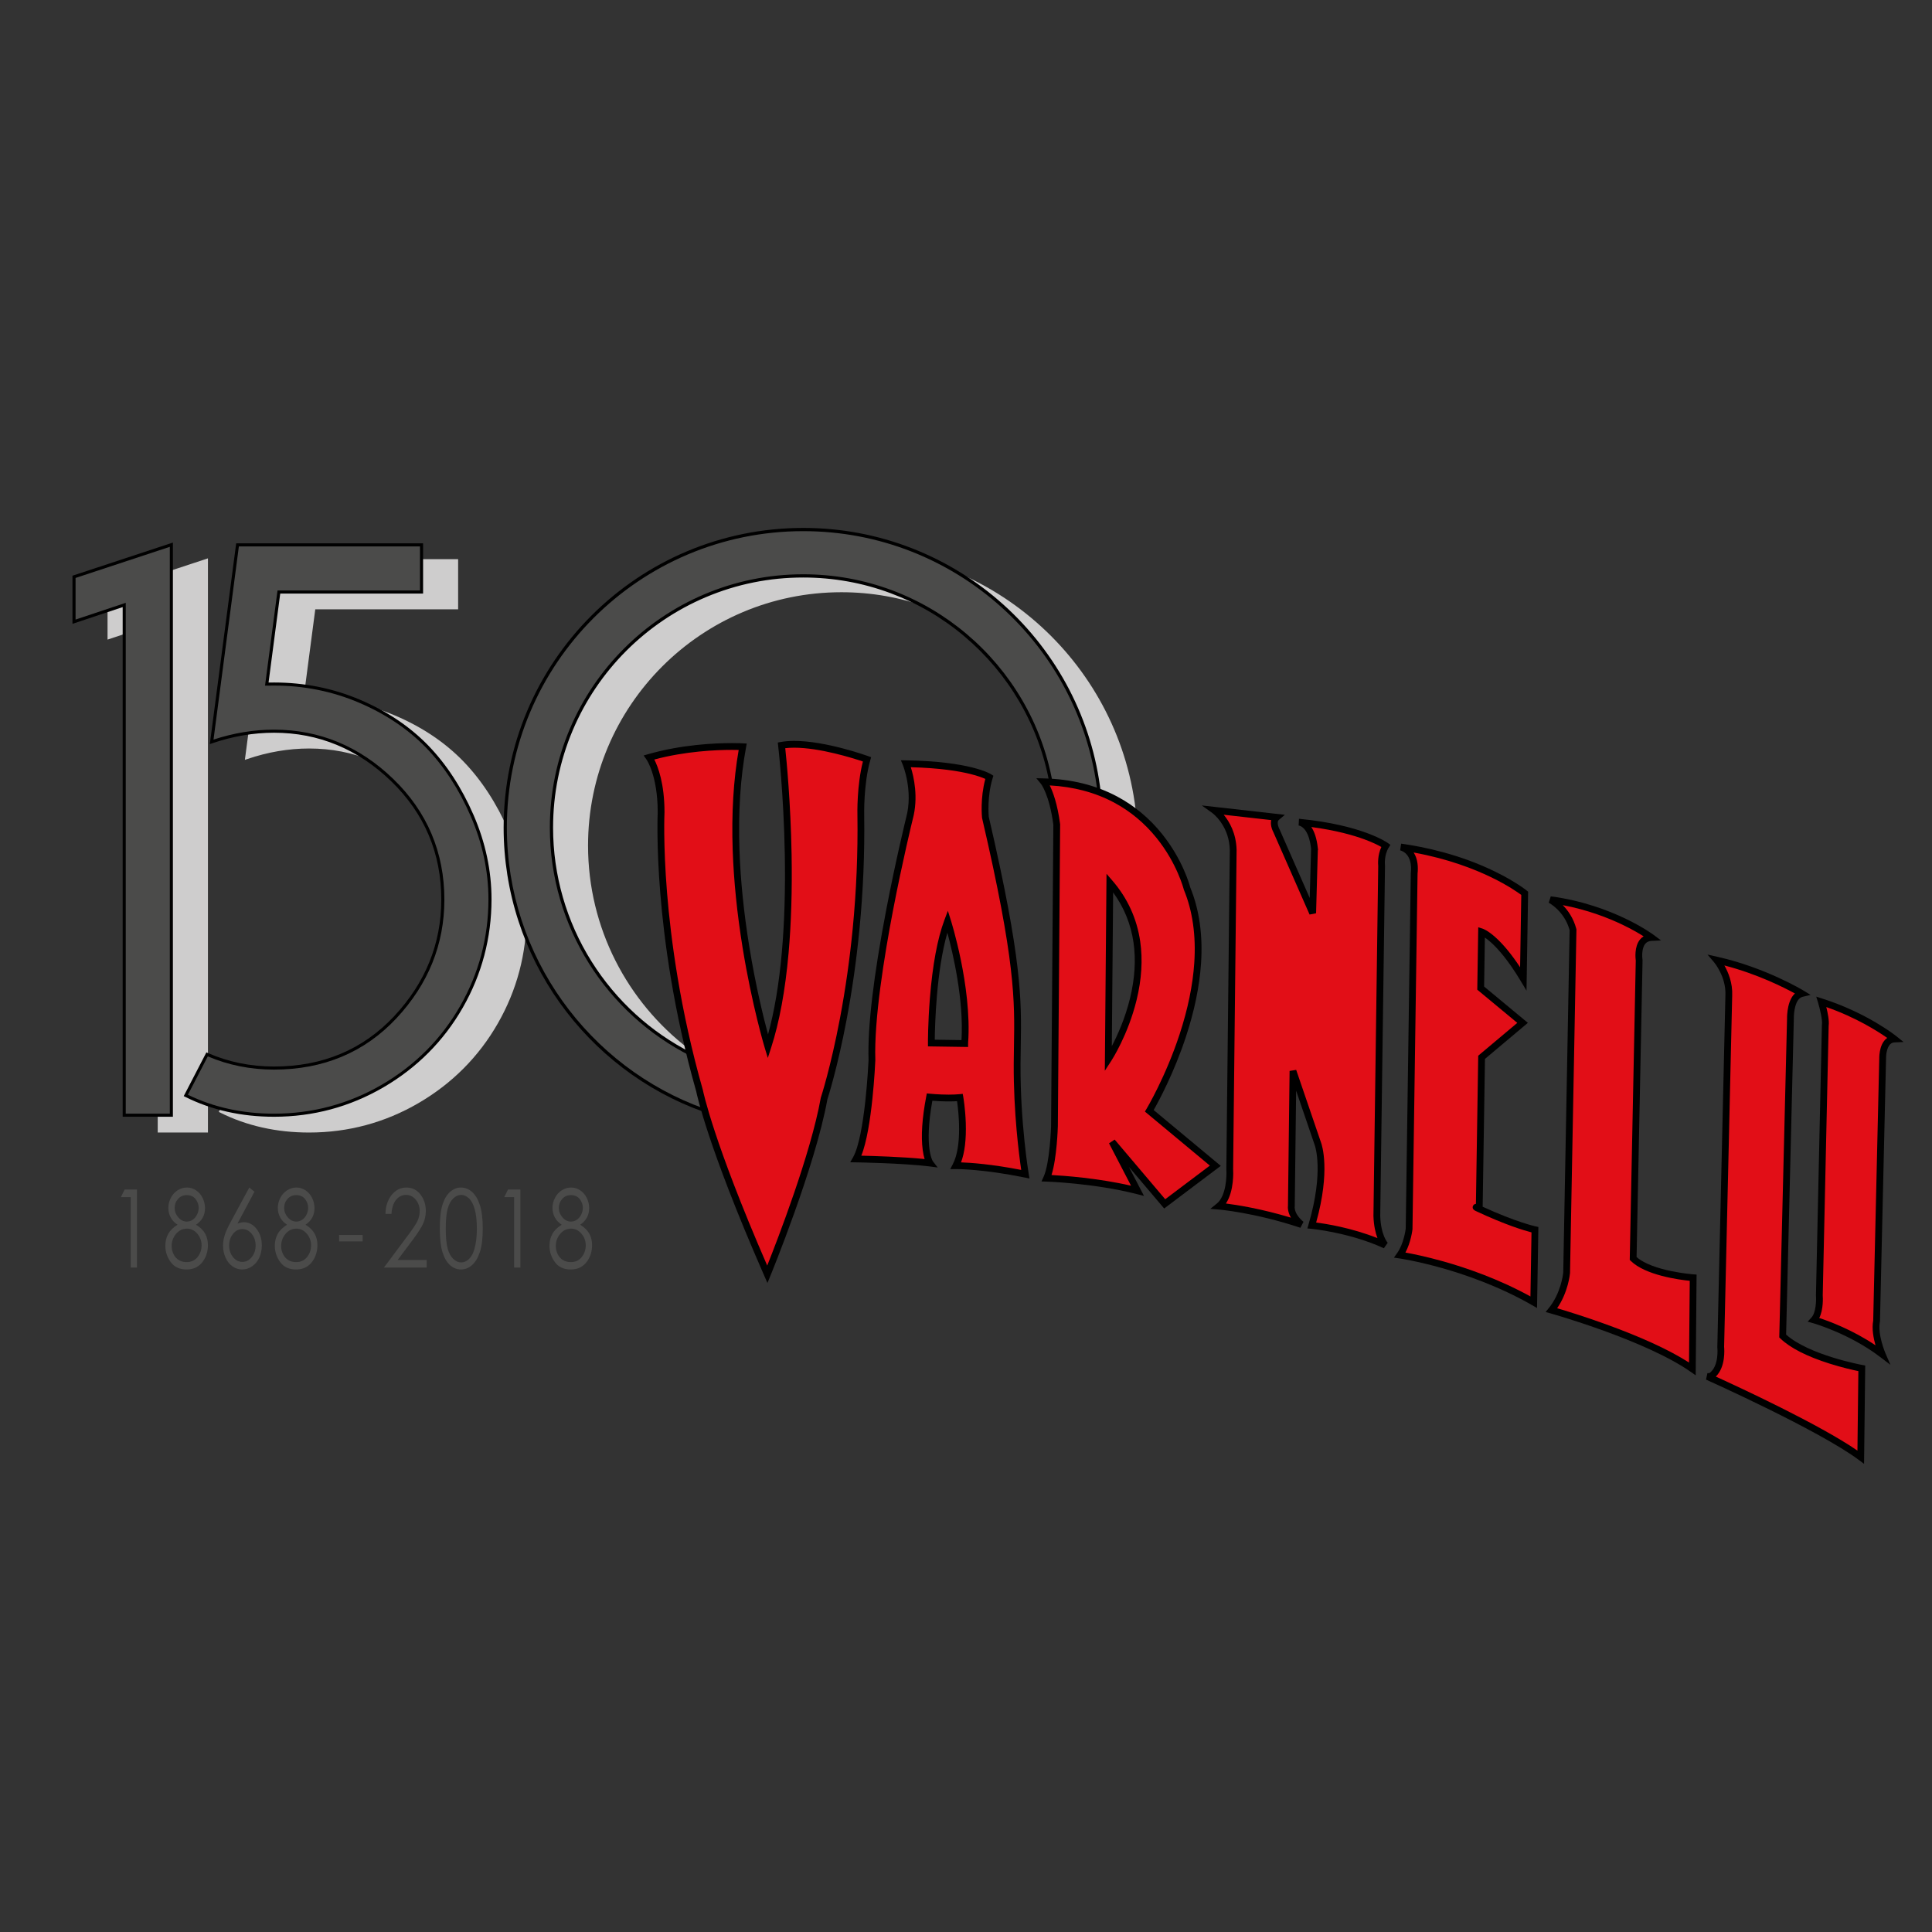 <?xml version="1.0" encoding="utf-8"?>
<!-- Generator: Adobe Illustrator 16.0.0, SVG Export Plug-In . SVG Version: 6.00 Build 0)  -->
<!DOCTYPE svg PUBLIC "-//W3C//DTD SVG 1.1//EN" "http://www.w3.org/Graphics/SVG/1.1/DTD/svg11.dtd">
<svg version="1.1" id="Livello_1" xmlns="http://www.w3.org/2000/svg" xmlns:xlink="http://www.w3.org/1999/xlink" x="0px" y="0px"
	 width="2000.002px" height="2000px" viewBox="0 0 2000.002 2000" enable-background="new 0 0 2000.002 2000" xml:space="preserve">
<rect x="0" y="0" width="2000.002" height="2000" fill="#333333" stroke="none"/>
<g>
	<path d="M1128.149,1087.835c0.003,0.003,0.007,0.006,0.01,0.009c0.221,0.859,0.437,1.713,0.66,2.575
		C1128.596,1089.558,1128.37,1088.694,1128.149,1087.835"/>
	<path fill="#DADADA" d="M1128.149,1087.835c0.22,0.858,0.447,1.723,0.67,2.584c-0.224-0.862-0.439-1.716-0.66-2.575
		C1128.156,1087.841,1128.153,1087.838,1128.149,1087.835"/>
	<polygon fill="#4B4B4A" points="129.021,1231.365 141.812,1231.365 141.812,1312.139 135.35,1312.139 135.35,1239.272 
		125.126,1239.272 	"/>
	<path fill="#4B4B4A" d="M202.934,1267.826c4.396,2.71,7.546,5.803,9.45,9.279c1.903,3.479,2.854,7.433,2.854,11.861
		c0,6.225-1.638,11.716-4.912,16.473c-4.015,5.821-9.754,8.732-17.218,8.732c-7.2,0-12.658-2.555-16.376-7.66
		c-3.718-5.109-5.576-10.736-5.576-16.886c0-4.503,0.973-8.558,2.921-12.164c1.947-3.604,5.192-6.815,9.737-9.636
		c-3.187-2.05-5.577-4.593-7.17-7.633c-1.594-3.038-2.39-6.295-2.39-9.774c0-3.514,0.848-6.944,2.544-10.297
		c1.697-3.348,4.042-5.982,7.037-7.907c2.995-1.919,6.234-2.881,9.715-2.881c3.394,0,6.536,0.97,9.428,2.91
		c2.891,1.941,5.156,4.577,6.793,7.907c1.638,3.331,2.457,6.828,2.457,10.487c0,3.662-0.775,6.919-2.324,9.774
		C208.356,1263.268,206.032,1265.74,202.934,1267.826 M193.528,1271.888c-4.478,0-8.236,1.804-11.271,5.41
		c-3.034,3.604-4.552,7.807-4.552,12.602c0,2.965,0.648,5.766,1.945,8.401c1.295,2.636,3.109,4.667,5.437,6.095
		c2.328,1.428,5.024,2.142,8.088,2.142c4.743,0,8.515-1.737,11.314-5.217c2.799-3.477,4.2-7.54,4.2-12.189
		c0-4.503-1.481-8.503-4.442-12C201.284,1273.637,197.712,1271.888,193.528,1271.888 M193.219,1237.185
		c-3.577,0-6.54,1.31-8.89,3.925c-2.351,2.618-3.524,5.739-3.524,9.363c0,3.59,1.263,6.838,3.791,9.746
		c2.527,2.912,5.476,4.366,8.846,4.366c2.158,0,4.197-0.658,6.118-1.977c1.921-1.317,3.422-3.121,4.5-5.408
		c1.08-2.288,1.619-4.585,1.619-6.892c0-3.258-1.064-6.26-3.193-9.006C200.357,1238.558,197.269,1237.185,193.219,1237.185"/>
	<path fill="#4B4B4A" d="M258.055,1229.333l5.355,4.339l-17.605,33.052c2.36-0.984,4.575-1.479,6.645-1.479
		c5.171,0,9.56,2.315,13.165,6.945c3.605,4.632,5.409,10.334,5.409,17.105c0,4.649-0.871,8.85-2.614,12.604
		c-1.743,3.751-4.217,6.734-7.422,8.948c-3.206,2.217-6.654,3.324-10.346,3.324c-3.575,0-6.89-1.069-9.947-3.215
		c-3.058-2.139-5.457-5.15-7.2-9.031c-1.743-3.879-2.614-8.035-2.614-12.465c0-3.295,0.538-6.763,1.618-10.405
		c1.079-3.644,3.006-8.025,5.786-13.151L258.055,1229.333z M250.905,1272.329c-3.784,0-7.012,1.655-9.686,4.97
		c-2.673,3.312-4.01,7.33-4.01,12.052c0,4.688,1.337,8.686,4.012,11.999c2.674,3.312,5.904,4.969,9.686,4.969
		c3.783,0,7.011-1.656,9.686-4.969c2.675-3.313,4.012-7.312,4.012-11.999c0-4.722-1.337-8.739-4.013-12.052
		C257.917,1273.984,254.688,1272.329,250.905,1272.329"/>
	<path fill="#4B4B4A" d="M316.274,1267.826c4.396,2.71,7.547,5.803,9.45,9.279c1.903,3.479,2.854,7.433,2.854,11.861
		c0,6.225-1.638,11.716-4.913,16.473c-4.014,5.821-9.753,8.732-17.218,8.732c-7.2,0-12.658-2.555-16.375-7.66
		c-3.719-5.109-5.577-10.736-5.577-16.886c0-4.503,0.973-8.558,2.921-12.164c1.947-3.604,5.192-6.815,9.737-9.636
		c-3.187-2.05-5.577-4.593-7.17-7.633c-1.593-3.038-2.39-6.295-2.39-9.774c0-3.514,0.848-6.944,2.544-10.297
		c1.697-3.348,4.042-5.982,7.037-7.907c2.995-1.919,6.234-2.881,9.715-2.881c3.394,0,6.535,0.97,9.428,2.91
		c2.891,1.941,5.156,4.577,6.794,7.907c1.637,3.331,2.457,6.828,2.457,10.487c0,3.662-0.775,6.919-2.324,9.774
		C321.696,1263.268,319.372,1265.74,316.274,1267.826 M306.869,1271.888c-4.479,0-8.237,1.804-11.271,5.41
		c-3.035,3.604-4.552,7.807-4.552,12.602c0,2.965,0.648,5.766,1.945,8.401c1.296,2.636,3.109,4.667,5.436,6.095
		c2.328,1.428,5.024,2.142,8.089,2.142c4.743,0,8.514-1.737,11.313-5.217c2.799-3.477,4.2-7.54,4.2-12.189
		c0-4.503-1.481-8.503-4.442-12C314.625,1273.637,311.052,1271.888,306.869,1271.888 M306.559,1237.185
		c-3.577,0-6.54,1.31-8.89,3.925c-2.35,2.618-3.524,5.739-3.524,9.363c0,3.59,1.263,6.838,3.791,9.746
		c2.527,2.912,5.476,4.366,8.845,4.366c2.158,0,4.197-0.658,6.118-1.977c1.922-1.317,3.422-3.121,4.501-5.408
		c1.079-2.288,1.619-4.585,1.619-6.892c0-3.258-1.064-6.26-3.193-9.006C313.698,1238.558,310.61,1237.185,306.559,1237.185"/>
	<rect x="351.051" y="1278.423" fill="#4B4B4A" width="24.342" height="6.699"/>
	<path fill="#4B4B4A" d="M405.257,1256.624h-6.24c0.177-7.964,2.324-14.503,6.44-19.618c4.116-5.116,9.198-7.672,15.248-7.672
		c5.989,0,10.836,2.398,14.54,7.197c3.702,4.797,5.555,10.455,5.555,16.974c0,4.578-0.884,8.872-2.649,12.883
		c-1.766,4.01-5.193,9.44-10.285,16.288l-16.219,21.666h30.037v7.798h-44.216l24.875-33.352c5.045-6.706,8.328-11.678,9.847-14.92
		c1.519-3.244,2.279-6.66,2.279-10.251c0-4.542-1.365-8.454-4.093-11.733c-2.73-3.279-6.072-4.918-10.025-4.918
		c-4.16,0-7.621,1.723-10.378,5.162C407.212,1245.569,405.64,1250.401,405.257,1256.624"/>
	<path fill="#4B4B4A" d="M455.314,1271.779c0-10.652,0.921-18.89,2.765-24.71c1.844-5.82,4.449-10.23,7.812-13.233
		c3.364-3,7.125-4.502,11.287-4.502c4.218,0,8.04,1.511,11.463,4.528c3.422,3.022,6.13,7.552,8.122,13.592
		c1.992,6.04,2.987,14.149,2.987,24.325c0,10.142-0.98,18.213-2.943,24.216c-1.963,6.005-4.669,10.534-8.121,13.592
		c-3.453,3.056-7.289,4.585-11.507,4.585c-4.161,0-7.908-1.482-11.243-4.448c-3.334-2.966-5.938-7.385-7.811-13.263
		C456.25,1290.587,455.314,1282.36,455.314,1271.779 M461.466,1271.917c0,9.121,0.656,16.019,1.969,20.688
		c1.312,4.672,3.253,8.218,5.821,10.636c2.566,2.418,5.281,3.626,8.143,3.626c2.892,0,5.591-1.182,8.1-3.545
		c2.508-2.361,4.412-5.906,5.709-10.633c1.622-5.752,2.435-12.676,2.435-20.771c0-8.134-0.724-14.793-2.169-19.977
		c-1.447-5.184-3.446-8.975-5.998-11.375c-2.552-2.4-5.245-3.601-8.078-3.601c-2.892,0-5.606,1.2-8.143,3.601
		c-2.538,2.4-4.471,5.935-5.799,10.606C462.129,1255.841,461.466,1262.758,461.466,1271.917"/>
	<polygon fill="#4B4B4A" points="525.881,1231.365 538.672,1231.365 538.672,1312.139 532.21,1312.139 532.21,1239.272 
		521.987,1239.272 	"/>
	<path fill="#4B4B4A" d="M600.61,1267.826c4.396,2.71,7.547,5.803,9.45,9.279c1.903,3.479,2.854,7.433,2.854,11.861
		c0,6.225-1.637,11.716-4.912,16.473c-4.014,5.821-9.753,8.732-17.218,8.732c-7.2,0-12.658-2.555-16.375-7.66
		c-3.718-5.109-5.577-10.736-5.577-16.886c0-4.503,0.973-8.558,2.921-12.164c1.948-3.604,5.193-6.815,9.737-9.636
		c-3.187-2.05-5.577-4.593-7.17-7.633c-1.593-3.038-2.39-6.295-2.39-9.774c0-3.514,0.848-6.944,2.544-10.297
		c1.697-3.348,4.043-5.982,7.038-7.907c2.995-1.919,6.234-2.881,9.715-2.881c3.394,0,6.536,0.97,9.428,2.91
		c2.891,1.941,5.156,4.577,6.793,7.907c1.637,3.331,2.457,6.828,2.457,10.487c0,3.662-0.775,6.919-2.324,9.774
		C606.032,1263.268,603.708,1265.74,600.61,1267.826 M591.205,1271.888c-4.479,0-8.237,1.804-11.271,5.41
		c-3.035,3.604-4.552,7.807-4.552,12.602c0,2.965,0.648,5.766,1.945,8.401c1.296,2.636,3.109,4.667,5.436,6.095
		c2.328,1.428,5.024,2.142,8.088,2.142c4.743,0,8.514-1.737,11.313-5.217c2.8-3.477,4.2-7.54,4.2-12.189
		c0-4.503-1.481-8.503-4.442-12C598.96,1273.637,595.388,1271.888,591.205,1271.888 M590.896,1237.185
		c-3.577,0-6.54,1.31-8.89,3.925c-2.35,2.618-3.524,5.739-3.524,9.363c0,3.59,1.262,6.838,3.791,9.746
		c2.527,2.912,5.476,4.366,8.845,4.366c2.158,0,4.197-0.658,6.118-1.977c1.922-1.317,3.422-3.121,4.5-5.408
		c1.08-2.288,1.619-4.585,1.619-6.892c0-3.258-1.064-6.26-3.192-9.006C598.034,1238.558,594.946,1237.185,590.896,1237.185"/>
	<polygon fill="#ECECEC" points="213.671,580.2 213.671,1170.798 164.864,1170.798 164.864,642.585 112.91,659.904 112.91,613.459 	
		"/>
	<polygon fill="#CECDCD" points="215.264,1172.391 163.271,1172.391 163.271,644.796 111.316,662.115 111.316,612.306 
		215.264,577.996 	"/>
	<path fill="#ECECEC" d="M255.404,784.282l26.764-203.886H472.66v48.808H324.973l-12.509,95.3l7.86-0.05
		c30.897,0,60.233,5.904,88.007,17.712c27.773,11.809,51.082,27.43,69.95,46.84c18.856,19.421,34.44,43.296,46.752,71.635
		c12.312,28.34,18.476,57.207,18.476,86.593c0,39.888-9.84,77.022-29.52,111.389c-19.68,34.379-46.839,61.673-81.476,81.869
		c-34.637,20.209-72.165,30.308-112.571,30.308c-33.591,0-64.034-6.815-91.314-20.468l22.041-42.509
		c21.513,9.447,44.6,14.169,69.273,14.169c50.898,0,92.755-17.54,125.56-52.618c32.792-35.081,49.2-75.671,49.2-121.747
		c0-48.695-17.454-89.925-52.349-123.7c-34.908-33.776-75.707-50.664-122.397-50.664
		C298.43,773.261,276.917,776.939,255.404,784.282"/>
	<path fill="#CECDCD" d="M319.941,1172.391c-33.704,0-64.667-6.943-92.028-20.636l-1.445-0.724l23.474-45.271l1.368,0.601
		c21.207,9.313,44.299,14.035,68.632,14.035c50.205,0,92.058-17.534,124.395-52.113c32.361-34.62,48.771-75.216,48.771-120.658
		c0-48.012-17.45-89.245-51.863-122.556c-34.438-33.32-75.246-50.216-121.29-50.216c-21.232,0-42.776,3.679-64.036,10.936
		l-2.429,0.83l27.28-207.817h193.483v51.994H326.37l-12.088,92.101l6.032-0.037c30.979,0,60.797,6.002,88.641,17.839
		c27.812,11.825,51.521,27.703,70.469,47.194c18.906,19.474,34.742,43.735,47.07,72.112c12.347,28.42,18.607,57.767,18.607,87.227
		c0,39.987-10.002,77.731-29.73,112.181c-19.732,34.47-47.34,62.212-82.056,82.454
		C398.601,1162.122,360.457,1172.391,319.941,1172.391"/>
	<path fill="#CECDCD" d="M712.798,1085.617c-63.215-48.366-104.054-124.827-104.054-210.25
		c0-144.859,117.432-262.291,262.292-262.291c124.98,0,229.539,87.414,255.883,204.438c20.169,6.557,36.421,16.442,49.443,27.528
		c-15.163-155.272-146.071-276.615-305.326-276.615c-169.44,0-306.799,137.359-306.799,306.8
		c0,118.322,66.984,221.945,165.099,273.702c-3.93-13.532-5.156-19.787-5.156-19.787
		C719.961,1114.312,716.184,1099.782,712.798,1085.617"/>
	<polygon fill="#4B4B4A" points="177.393,563.868 177.393,1154.465 128.585,1154.465 128.585,626.253 76.631,643.572 
		76.631,597.126 	"/>
	<path d="M178.986,1156.059h-51.994V628.464l-51.955,17.319v-49.809l103.948-34.312V1156.059z M130.179,1152.873h45.62V566.072
		l-97.574,32.207v43.081l51.954-17.319V1152.873z"/>
	<path fill="#4B4B4A" d="M219.125,767.95l26.765-203.886H436.38v48.808H288.693l-12.509,95.3l7.86-0.05
		c30.897,0,60.232,5.904,88.006,17.712c27.773,11.809,51.082,27.43,69.95,46.839c18.856,19.423,34.44,43.297,46.752,71.636
		c12.312,28.34,18.475,57.207,18.475,86.593c0,39.888-9.84,77.022-29.52,111.389c-19.68,34.379-46.838,61.673-81.475,81.869
		c-34.637,20.209-72.166,30.307-112.571,30.307c-33.591,0-64.034-6.814-91.315-20.467l22.042-42.509
		c21.513,9.446,44.6,14.169,69.273,14.169c50.898,0,92.755-17.539,125.559-52.619c32.792-35.08,49.2-75.67,49.2-121.746
		c0-48.696-17.454-89.925-52.349-123.7c-34.907-33.776-75.707-50.664-122.397-50.664C262.15,756.929,240.638,760.607,219.125,767.95
		"/>
	<path d="M283.663,1156.059c-33.705,0-64.667-6.942-92.029-20.636l-1.445-0.724l23.473-45.271l1.369,0.601
		c21.207,9.313,44.299,14.036,68.632,14.036c50.205,0,92.058-17.535,124.395-52.114c32.361-34.62,48.771-75.216,48.771-120.658
		c0-48.012-17.45-89.245-51.864-122.555c-34.438-33.321-75.246-50.217-121.289-50.217c-21.232,0-42.777,3.679-64.036,10.937
		l-2.429,0.829l27.281-207.817h193.483v51.994H290.092l-12.088,92.102l6.031-0.037c30.979,0,60.797,6.001,88.641,17.838
		c27.812,11.825,51.522,27.703,70.469,47.194c18.906,19.474,34.743,43.735,47.071,72.112c12.347,28.42,18.607,57.767,18.607,87.228
		c0,39.987-10.002,77.73-29.731,112.181c-19.731,34.47-47.339,62.212-82.055,82.454
		C362.322,1145.791,324.178,1156.059,283.663,1156.059 M194.51,1133.29c26.558,12.995,56.542,19.583,89.152,19.583
		c39.943,0,77.547-10.125,111.768-30.092c34.227-19.956,61.444-47.305,80.895-81.283c19.448-33.962,29.31-71.172,29.31-110.597
		c0-29.021-6.172-57.941-18.344-85.958c-12.174-28.021-27.797-51.964-46.434-71.16c-18.65-19.185-42.01-34.824-69.43-46.481
		c-27.446-11.669-56.846-17.586-87.383-17.586l-9.679,0.062l12.929-98.499h147.492v-45.62h-187.5l-26.25,199.97
		c20.803-6.831,41.865-10.292,62.639-10.292c46.899,0,88.453,17.195,123.505,51.112c35.058,33.934,52.834,75.938,52.834,124.846
		c0,46.277-16.697,87.605-49.629,122.835c-32.964,35.251-75.6,53.124-126.723,53.124c-24.254,0-47.307-4.611-68.543-13.709
		L194.51,1133.29z"/>
	<path fill="#4B4B4A" d="M728.389,1149.181c-29.594-10.62-57.376-25.744-82.573-44.953c-24.898-18.981-46.761-41.554-64.981-67.091
		c-18.434-25.835-32.749-54.165-42.547-84.204c-10.127-31.042-15.262-63.438-15.262-96.286c0-41.643,8.157-82.041,24.242-120.071
		c15.537-36.733,37.779-69.722,66.107-98.051c28.329-28.329,61.318-50.571,98.051-66.107
		c38.031-16.086,78.429-24.242,120.071-24.242c38.678,0,76.397,7.067,112.11,21.006c34.496,13.464,66.032,32.883,93.732,57.718
		c56.18,50.369,91.89,119.192,100.551,193.789l0.323,2.785l-2.604-1.039c-14.151-5.647-29.669-9.257-46.126-10.727l-1.271-0.113
		l-0.226-1.256c-5.391-29.965-15.923-58.508-31.306-84.836c-15.055-25.767-34.274-48.616-57.124-67.915
		c-23.015-19.438-48.932-34.604-77.029-45.08c-29.081-10.842-59.708-16.339-91.031-16.339c-35.184,0-69.315,6.891-101.444,20.48
		c-31.034,13.126-58.906,31.918-82.841,55.854c-23.936,23.935-42.728,51.807-55.854,82.841c-13.59,32.13-20.48,66.261-20.48,101.444
		c0,49.416,13.872,97.644,40.116,139.47c25.576,40.762,61.657,73.688,104.343,95.22l0.687,0.346l0.184,0.746
		c2.982,12.1,6.206,24.25,9.581,36.114l0.019,0.067l0.013,0.069c0.011,0.058,1.181,5.946,4.741,18.326l0.902,3.139L728.389,1149.181
		z"/>
	<path d="M831.497,549.847c157.342,0,287.016,118.444,304.732,271.033c-13.513-5.393-28.962-9.263-46.597-10.838
		c-22.047-122.557-129.23-215.546-258.135-215.546c-144.86,0-262.292,117.432-262.292,262.292
		c0,102.849,59.198,192.71,145.378,236.181c2.916,11.828,6.105,23.897,9.596,36.172c0,0,1.146,5.847,4.774,18.467
		C609.939,1104.9,524.697,990.125,524.697,856.647C524.697,687.207,662.056,549.847,831.497,549.847 M831.497,546.503
		c-21.041,0-42.069,2.12-62.501,6.302c-19.915,4.075-39.503,10.155-58.222,18.072c-18.378,7.773-36.103,17.395-52.683,28.596
		c-16.422,11.095-31.864,23.836-45.898,37.87c-14.034,14.033-26.775,29.476-37.87,45.897c-11.201,16.58-20.822,34.306-28.596,52.684
		c-7.917,18.718-13.998,38.307-18.073,58.222c-4.181,20.432-6.301,41.46-6.301,62.501c0,33.024,5.163,65.595,15.344,96.805
		c9.852,30.201,24.244,58.684,42.776,84.657c18.318,25.673,40.298,48.365,65.329,67.448c25.333,19.313,53.267,34.521,83.022,45.198
		l6.148,2.206l-1.806-6.277c-3.532-12.284-4.695-18.13-4.707-18.188l-0.027-0.136l-0.038-0.135
		c-3.369-11.845-6.588-23.977-9.565-36.057l-0.368-1.492l-1.373-0.693c-42.414-21.395-78.266-54.112-103.68-94.615
		c-26.077-41.56-39.86-89.48-39.86-138.58c0-34.96,6.846-68.871,20.348-100.794c6.489-15.343,14.522-30.142,23.874-43.984
		c9.264-13.713,19.903-26.607,31.622-38.326c11.718-11.719,24.614-22.358,38.326-31.622c13.843-9.352,28.641-17.384,43.984-23.874
		c31.922-13.502,65.834-20.348,100.793-20.348c31.123,0,61.553,5.462,90.447,16.233c27.917,10.408,53.667,25.478,76.535,44.791
		c22.703,19.176,41.8,41.879,56.759,67.481c15.283,26.158,25.748,54.517,31.104,84.288l0.452,2.511l2.541,0.228
		c16.295,1.456,31.656,5.027,45.656,10.614l5.208,2.078l-0.647-5.569c-8.708-75.004-44.612-144.199-101.096-194.842
		c-13.734-12.313-28.642-23.46-44.31-33.129c-15.837-9.773-32.636-18.151-49.931-24.901
		C908.307,553.609,870.383,546.503,831.497,546.503"/>
	<path fill="#E20E17" d="M1147.326,1096.463l1.561-182.552C1215.82,991.543,1147.326,1096.463,1147.326,1096.463 M1258.092,1206.768
		l-68.33-56.839c0,0,79.536-131.819,39.071-230.087c0,0-26.665-107.841-148.439-110.534c0,0,9.172,11.138,13.543,44.184
		l-2.355,312.045c0,0-1.051,38.749-8.061,54.138c0,0,48.965,1.495,94.004,12.994l-26.336-50.732l54.498,64.299L1258.092,1206.768z"
		/>
	<path d="M1205.151,1251.033l-36.481-43.041l15.583,30.019l-7.597-1.939c-44.127-11.267-92.757-12.872-93.243-12.887l-5.274-0.162
		l2.187-4.803c6.552-14.387,7.708-51.486,7.745-52.748l2.354-311.761c-4.151-31.112-12.672-42.084-12.758-42.191l-4.868-5.911
		l7.673,0.19c28.333,0.627,53.951,6.959,76.145,18.82c17.784,9.505,33.396,22.549,46.402,38.771
		c21.221,26.465,28.365,52.298,29.156,55.348c9.367,22.864,13.111,49.356,11.128,78.749c-1.582,23.451-6.795,48.801-15.494,75.344
		c-12.415,37.882-28.556,67.57-33.521,76.297l69.46,57.778L1205.151,1251.033z M1153.867,1179.666l52.355,61.771l46.215-34.805
		l-67.24-55.932l1.558-2.584c0.198-0.327,19.903-33.243,34.426-77.615c8.499-25.968,13.586-50.72,15.12-73.568
		c1.904-28.375-1.701-53.862-10.715-75.753l-0.099-0.241l-0.063-0.253c-0.064-0.262-6.823-26.738-28.065-53.128
		c-12.413-15.422-27.289-27.813-44.214-36.831c-19.505-10.393-41.837-16.324-66.458-17.665c3.259,6.566,7.963,19.047,10.73,39.97
		l0.032,0.243l-0.001,0.244l-2.355,312.079l-0.001,0.034c-0.04,1.468-0.964,33.134-6.581,50.755
		c12.658,0.672,47.938,3.149,82.345,11.055l-22.783-43.888L1153.867,1179.666z M1143.713,1108.421l1.743-203.866l6.09,7.063
		c15.712,18.223,25.405,39.441,28.81,63.066c2.711,18.808,1.453,39.144-3.738,60.445c-8.798,36.104-25.639,62.161-26.352,63.252
		L1143.713,1108.421z M1152.313,923.854l-1.36,159.13c5.691-10.908,13.792-28.694,18.89-49.711
		c4.948-20.397,6.142-39.81,3.546-57.697C1170.632,956.57,1163.554,939.213,1152.313,923.854z"/>
	<path fill="#E20E17" d="M1261.904,1248.618L1261.904,1248.618c13.111-10.637,11.118-38.526,11.118-38.526l3.585-330.228
		c-0.727-27.71-19.573-41.083-19.573-41.083l64.596,7.286c-5.443,4.621-0.165,14.113-0.165,14.113l37.425,85.137l1.852-66.759
		c0,0,0.435,4.195,0,0c-2.806-27.219-16.079-27.426-16.079-27.426c64.562,6.232,89.96,24.399,89.96,24.399
		c-5.768,9.31-4.382,20.814-4.382,20.814l-4.942,362.4c0.708,22.157,8.747,30.25,8.747,30.25
		c-36.421-16.748-76.091-20.42-76.091-20.42c16.76-56.979,6.398-84.239,6.398-84.239l-25.864-75.658l-1.678,139.491
		c-1.154,10.808,10.463,19.479,10.463,19.479C1298.559,1251.474,1261.904,1248.618,1261.904,1248.618"/>
	<path d="M1432.579,1292.187c-35.465-16.31-74.557-20.078-74.948-20.115l-4.249-0.393l1.204-4.094
		c16.238-55.207,6.584-81.739,6.484-82.001l-0.041-0.111l-19.276-56.387l-1.435,119.292l-0.018,0.165
		c-0.916,8.578,8.972,16.218,9.072,16.293l-3.207,6.146c-47.691-15.836-84.173-18.836-84.536-18.864l-8.766-0.687l6.827-5.54
		c9.59-7.78,10.346-28.3,9.828-35.55l-0.01-0.144l0.001-0.145l3.584-330.162c-0.291-10.653-3.402-20.308-9.249-28.696
		c-4.408-6.325-8.809-9.524-8.853-9.557l-10.919-7.847l13.353,1.501l72.666,8.195l-6.191,5.256
		c-3.072,2.607,0.598,9.669,0.637,9.739l0.141,0.284l31.134,70.827l1.412-50.901c-2.291-21.567-11.229-23.817-12.533-24.03
		l-0.367-0.035l0.392-7.006c0.135,0.002,0.415,0.014,0.818,0.068c64.365,6.3,90.066,24.226,91.129,24.986l2.672,1.911l-1.73,2.793
		c-5.061,8.169-3.893,18.443-3.881,18.546l0.028,0.233l-0.003,0.234l-4.941,362.32c0.662,20.128,7.683,27.763,7.754,27.837
		l-0.028-0.029L1432.579,1292.187z M1362.472,1265.557c10.057,1.275,36.507,5.412,63.481,16.157
		c-2.087-5.484-3.85-13.072-4.163-22.855l-0.003-0.08l0.001-0.08l4.939-362.191c-0.167-1.697-0.839-10.955,3.24-19.723
		c-3.042-1.737-8.806-4.696-17.643-7.938c-11.103-4.072-29.152-9.318-54.854-12.721c3.016,4.527,5.67,11.458,6.764,22.071v-0.001
		l0.193,1.863l-0.215,0.022l-1.812,65.332l-6.724,1.315l-37.362-84.995c-1.689-3.104-3.384-8.228-2.331-12.771l-49.207-5.55
		c5.826,7.022,12.887,19.041,13.342,36.358l0.002,0.065l-0.001,0.064l-3.583,330.092c0.141,2.205,1.208,22.94-7.488,35.878
		c11.501,1.45,36.458,5.351,67.346,14.652c-2.062-3.54-3.548-7.832-3.091-12.553l1.676-139.334l6.833-1.094l25.848,75.611
		C1368.341,1185.001,1377.525,1211.615,1362.472,1265.557z"/>
	<path fill="#E20E17" d="M1463.953,904.179c2.649-24.496-13.969-27.367-13.969-27.367c83.888,11.747,128.381,47.915,128.381,47.915
		l-1.443,88.456c-25.898-43.034-43.209-48.512-43.209-48.512l-0.904,58.23l43.368,35.961l-42.435,35.656l-2.428,155.998
		c0,0-5.73-1.761-2.038-0.03c38.393,18.076,59.693,22.512,59.693,22.512l-1.247,75.031
		c-66.989-38.479-138.553-48.779-138.553-48.779c7.786-10.949,9.542-27.133,9.542-27.133l5.198-364.813L1463.953,904.179z"/>
	<path d="M1591.133,1354.039l-5.16-2.964c-34.248-19.673-69.735-31.767-93.474-38.449c-25.771-7.254-43.654-9.874-43.832-9.9
		l-5.693-0.821l3.333-4.688c6.767-9.516,8.696-23.722,8.896-25.33l5.242-367.92l0.018-0.163c0.965-8.915-0.754-15.829-4.968-19.995
		c-2.909-2.876-6.077-3.529-6.107-3.535l1.084-6.937c24.169,3.385,60.564,11.107,96.698,28.682
		c21.724,10.566,32.944,19.605,33.412,19.985l1.324,1.076l-1.671,102.414l-6.318-10.499c-12.844-21.342-23.403-32.988-29.999-39.001
		c-2.715-2.475-4.996-4.221-6.782-5.436l-0.787,50.716l45.309,37.572l-44.428,37.331l-2.381,153.03
		c34.934,16.076,54.639,20.312,54.841,20.355l2.838,0.595l-0.046,2.9L1591.133,1354.039z M1454.887,1296.639
		c7.167,1.278,21.233,4.087,39.387,9.191c22.967,6.458,56.752,17.9,90.034,36.251l1.102-66.324
		c-7.03-1.805-26.813-7.585-57.63-22.094c-1.137-0.533-3.812-1.787-3.171-4.665c0.345-1.548,1.664-2.655,3.26-2.773l2.387-153.362
		l40.441-33.982l-41.425-34.351l1.003-64.628l4.496,1.423c0.517,0.163,5.273,1.799,13.171,8.845
		c8.308,7.411,16.914,17.859,25.662,31.144l1.222-74.876c-3.524-2.623-14.03-10.005-30.98-18.227
		c-17.272-8.378-44.567-19.176-80.402-25.681c4.4,6.824,4.698,15.369,4.017,21.86l-5.26,368.106
		C1462.135,1273.105,1460.702,1285.748,1454.887,1296.639z"/>
	<path fill="#E20E17" d="M1606.116,1356.254L1606.116,1356.254c13.758-16.998,15.654-38.546,15.654-38.546l6.63-355.229
		c-5.766-21.962-23.522-31.09-23.522-31.09c63.316,8.271,104.693,39.104,104.693,39.104c-16.38,0.79-12.712,23.729-12.712,23.729
		l-6.21,308.556c16.966,16.697,62.118,19.921,62.118,19.921l-0.839,94.347C1703.871,1383.565,1606.116,1356.254,1606.116,1356.254"
		/>
	<path d="M1755.378,1423.731l-5.458-3.803c-47.01-32.754-143.776-60.021-144.748-60.293l-5.146-1.438l3.361-4.152
		c12.455-15.388,14.709-34.93,14.875-36.539l6.619-354.597c-5.431-19.883-21.446-28.313-21.608-28.397l2.061-6.604
		c33.166,4.333,60.261,14.882,77.151,22.969c18.355,8.788,28.751,16.479,29.184,16.802l7.851,5.85l-9.78,0.473
		c-2.883,0.139-5.039,1.136-6.591,3.046c-3.756,4.627-3.312,13.567-2.824,16.622l0.05,0.311l-0.006,0.314l-6.179,306.988
		c16.65,14.729,58.398,17.885,58.827,17.916l3.289,0.235l-0.029,3.298L1755.378,1423.731z M1611.955,1354.29
		c8.674,2.558,27.947,8.439,50.241,16.504c37.183,13.45,66.16,26.794,86.278,39.723l0.753-84.607
		c-10.962-1.109-45.909-5.734-61.042-20.627l-1.078-1.061l6.235-309.778c-0.305-2.228-1.646-14.43,4.356-21.821
		c1.096-1.351,2.355-2.462,3.771-3.331c-4.801-3.033-12.355-7.464-22.203-12.169c-14.061-6.717-35.405-15.19-61.487-20.116
		c5.303,5.384,11.087,13.423,14.018,24.583l0.124,0.471l-0.009,0.486l-6.633,355.35l-0.01,0.121
		C1625.192,1318.868,1623.423,1337.56,1611.955,1354.29z"/>
	<path fill="#E20E17" d="M1767.488,1424.946l3.04,0.044c13.341-7.999,10.755-30.562,10.755-30.562l8.365-363.978
		c0.928-20.763-12.551-36.553-12.551-36.553c49.834,11.155,88.144,34.585,88.144,34.585c-12.309,2.931-11.773,25.775-11.773,25.775
		l-8.034,328.792c23.842,22.886,81.885,33.447,81.885,33.447l-1.074,91.946C1884.424,1477.228,1767.488,1424.946,1767.488,1424.946"
		/>
	<path d="M1929.675,1515.384l-5.53-4.128c-41.035-30.628-156.924-82.584-158.089-83.104l1.483-6.716l1.98,0.028
		c10.323-7.187,8.298-26.442,8.276-26.642l-0.026-0.234l0.005-0.241l8.366-364.017l0.001-0.038
		c0.856-19.158-11.587-33.969-11.713-34.116l-6.833-8.005l10.271,2.299c49.825,11.154,88.819,34.779,89.208,35.017l7.259,4.44
		l-8.278,1.971c-7.799,1.856-9.196,16.713-9.077,22.28l0.002,0.08l-0.002,0.084l-7.995,327.214
		c23.478,21.176,78.405,31.384,78.966,31.486l2.916,0.531L1929.675,1515.384z M1776.198,1425.031
		c25.144,11.452,107.624,49.745,146.615,76.638l0.961-82.29c-5.13-1.052-16.434-3.562-29.51-7.675
		c-23.733-7.464-40.98-16.252-51.262-26.121l-1.116-1.071l0.038-1.547l8.032-328.717c-0.013-0.816-0.044-6.488,1.362-12.569
		c1.533-6.632,4.071-10.721,6.794-13.218c-11.166-6.128-38.909-20.189-73.038-29.025c3.985,6.976,8.657,18.076,8.083,31.134
		l-8.358,363.716C1785.048,1396.799,1786.462,1415.083,1776.198,1425.031z"/>
	<path fill="#E20E17" d="M1948.442,1401.952L1948.442,1401.952c-32.885-25.063-70.692-35.604-70.692-35.604
		c7.012-7.594,5.624-25.317,5.624-25.317l6.149-279.492c1.181-7.242-4.051-24.442-4.051-24.442
		c46.101,14.709,75.646,38.484,75.646,38.484c-12.768,0.586-12.197,20.018-12.197,20.018l-6.28,271.941
		C1939.78,1381.854,1948.442,1401.952,1948.442,1401.952"/>
	<path d="M1956.97,1412.866l-10.656-8.122c-31.932-24.337-69.135-34.91-69.507-35.014l-5.53-1.545l3.895-4.219
		c4.88-5.285,5.05-18.152,4.703-22.664l-0.013-0.173l0.004-0.176l6.154-279.738l0.04-0.242c0.765-4.689-2.014-16.507-3.944-22.855
		l-1.947-6.399l6.373,2.033c46.193,14.738,75.553,38.106,76.78,39.094l7.229,5.817l-9.27,0.426c-1.355,0.062-5.48,0.251-7.679,7.713
		c-1.26,4.275-1.169,8.65-1.168,8.693l0.003,0.092l-0.002,0.093l-6.287,272.248l-0.06,0.301c-2.617,13.09,5.5,32.144,5.582,32.334
		L1956.97,1412.866z M1883.286,1364.378c9.92,3.231,34.238,12.115,58.239,28.3c-2.077-7.318-3.962-17.169-2.387-25.517
		l6.271-271.566c-0.014-0.8-0.035-5.725,1.455-10.778c1.387-4.709,3.723-8.219,6.813-10.353
		c-9.709-6.812-32.343-21.271-63.085-31.961c1.46,5.862,3.159,14.265,2.436,19.338l-6.14,279.097
		C1887.051,1343.206,1887.702,1355.61,1883.286,1364.378z"/>
	<path fill="#E20E17" d="M794.349,1319.17L794.349,1319.17c-59.489-135.51-70.169-190.029-70.169-190.029
		c-46.026-161.813-39.805-288.254-39.805-288.254c0.009-39.828-12.347-56.808-12.347-56.808
		c48.424-13.935,96.834-11.069,96.834-11.069c-25.931,138.867,26.084,310.431,26.084,310.431
		c37.2-114.888,14.087-311.899,14.087-311.899c32.458-5.787,88.49,14.511,88.49,14.511c-7.306,25.574-6.404,58.061-6.404,58.061
		c2.403,170.674-38.036,293.181-38.036,293.181C840.592,1206.938,794.349,1319.17,794.349,1319.17"/>
	<path d="M794.451,1328.137l-3.317-7.556c-30.785-70.126-48.267-118.178-57.512-146.14c-9.617-29.09-12.524-42.828-12.858-44.475
		c-23.825-83.807-33.406-157.923-37.247-205.35c-4.058-50.109-2.741-81.874-2.654-83.812c-0.004-19.806-3.182-33.618-5.849-41.723
		c-2.885-8.766-5.806-12.91-5.835-12.951l-2.887-4.041l4.764-1.387c34.62-9.961,69.162-11.449,86.67-11.449
		c7.049,0,11.17,0.239,11.342,0.25l3.975,0.235l-0.731,3.914c-5.868,31.423-8.157,67.195-6.806,106.323
		c1.083,31.361,4.495,64.926,10.139,99.762c6.672,41.177,14.936,74.454,19.412,91.104c6.602-23.812,11.397-52.294,14.283-84.877
		c2.701-30.501,3.741-64.626,3.09-101.426c-1.109-62.725-6.827-112.1-6.884-112.591l-0.385-3.285l3.256-0.581
		c4.066-0.725,8.679-1.092,13.711-1.092c32.713,0,74.814,15.115,76.591,15.759l3.08,1.115l-0.9,3.15
		c-7.075,24.767-6.28,56.679-6.271,56.998l0.001,0.049c0.55,39.059-1.114,78.828-4.946,118.201
		c-3.065,31.5-7.517,62.82-13.231,93.092c-9.286,49.184-18.982,79.776-19.956,82.793c-12.476,69.233-58.438,181.233-58.901,182.357
		L794.451,1328.137z M677.344,786.248c3.787,7.42,10.548,24.843,10.542,54.641l-0.004,0.171c-0.015,0.315-1.495,32.086,2.648,83.145
		c3.822,47.104,13.349,120.729,37.027,203.977l0.069,0.286c0.026,0.134,2.79,13.937,12.757,44.051
		c8.855,26.756,25.306,72.029,53.836,137.587c10.578-26.538,45.009-115.439,55.409-173.431l0.043-0.244l0.078-0.236
		c0.101-0.305,10.178-31.108,19.832-82.291c5.668-30.053,10.084-61.147,13.125-92.421c3.798-39.074,5.448-78.538,4.903-117.297
		c-0.043-1.615-0.729-30.867,5.67-55.883c-10.296-3.465-44.586-14.287-71.15-14.287c-3.309,0-6.402,0.17-9.235,0.506
		c1.3,12.228,5.606,56.178,6.558,109.826c0.658,37.059-0.389,71.444-3.112,102.202c-3.412,38.555-9.485,71.519-18.052,97.974
		l-3.45,10.656l-3.25-10.719c-0.131-0.431-13.184-43.808-22.872-103.597c-5.692-35.127-9.132-68.987-10.225-100.642
		c-1.312-37.995,0.772-72.909,6.197-103.855c-1.789-0.048-4.139-0.088-6.959-0.088C741.323,776.278,709.657,777.609,677.344,786.248
		z"/>
	<path fill="#E20E17" d="M1052.927,1101.132c0.318-56.788,6.065-87.744-32.842-255.022c0,0-2.178-21.229,4.118-41.568
		c0,0-19.974-12.892-86.331-13.935c0,0,11.438,27.689,3.582,56.633c0,0-41.551,168.406-38.821,250.258
		c0,0-3.392,79.187-16.511,102.255c0,0,47.493,0.704,76.581,4.233c0,0-10.65-14.884-0.409-68.281c0,0,17.631,1.817,31.438,0.471
		c0,0,8.16,46.691-4.241,70.534c0,0,26.805-0.38,71.916,8.812C1061.407,1215.522,1052.582,1163.454,1052.927,1101.132
		 M998.67,1079.491l-0.004,0.776l-34.539-0.521c0,0-0.347-80.293,16.822-126.125C980.949,953.621,1002.849,1022.675,998.67,1079.491
		"/>
	<path d="M1065.725,1219.985l-5.019-1.022c-41.707-8.499-67.901-8.744-70.75-8.744c-0.262,0-0.402,0.001-0.416,0.002l-5.872,0.078
		l2.708-5.209c9.914-19.061,5.899-54.44,4.38-65.156c-2.652,0.166-5.544,0.25-8.639,0.25c-6.902,0-13.283-0.408-16.957-0.7
		c-4.458,24.566-4.198,40.086-3.153,48.88c1.122,9.439,3.349,13.247,3.571,13.605l5.114,6.619l-8.412-1.115
		c-28.573-3.468-75.737-4.202-76.21-4.209l-5.934-0.088l2.934-5.159c12.31-21.643,15.885-96.905,16.05-100.539
		c-1.12-34.21,5.088-86.851,18.452-156.465c9.949-51.823,20.37-94.191,20.474-94.613l0.02-0.079
		c7.457-27.471-3.328-54.107-3.438-54.373l-2.039-4.935l5.339,0.084c66.596,1.047,87.33,13.947,88.18,14.496l2.237,1.444
		l-0.788,2.544c-5.677,18.338-4.191,37.764-3.999,39.967c34.627,148.925,33.928,189.962,33.117,237.46
		c-0.1,5.83-0.203,11.859-0.238,18.145c-0.338,61.271,8.344,113.266,8.432,113.784L1065.725,1219.985z M994.846,1203.292
		c9.656,0.331,31.271,1.769,62.323,7.806c-2.156-14.572-8.034-59.124-7.753-109.985c0.036-6.326,0.139-12.375,0.239-18.226
		c0.805-47.06,1.499-87.701-32.989-235.982l-0.05-0.216l-0.023-0.221c-0.087-0.855-1.99-20.289,3.432-40.13
		c-2.609-1.19-7.598-3.151-15.669-5.146c-11.28-2.787-30.936-6.182-61.488-6.971c2.988,9.476,8.147,31.158,1.987,53.896
		c-0.367,1.492-10.608,43.279-20.392,94.252c-9.129,47.561-19.718,113.06-18.319,155.01l0.004,0.134l-0.006,0.133
		c-0.131,3.06-3.156,70.756-14.52,98.704c12.264,0.281,42.736,1.177,65.542,3.489c-0.723-2.365-1.451-5.488-1.985-9.508
		c-1.884-14.171-0.65-32.772,3.667-55.289l0.606-3.16l3.202,0.329c0.092,0.01,9.342,0.948,19.463,0.948
		c4.212,0,8.005-0.161,11.274-0.479l3.239-0.316l0.56,3.206c0.085,0.486,2.088,12.084,2.581,26.813
		C1000.341,1179.429,998.686,1193.153,994.846,1203.292z M1002.155,1083.831l-41.524-0.626l-0.015-3.443
		c-0.001-0.202-0.064-20.518,1.983-46.171c2.759-34.567,7.827-61.888,15.062-81.202l3.563-9.513l3.071,9.684
		c0.055,0.175,5.588,17.723,10.521,41.991c4.557,22.417,9.529,55.362,7.363,85.079L1002.155,1083.831z M967.66,1076.288
		l27.677,0.418c2.48-41.737-8.896-90.015-14.618-111.162C969.218,1005.233,967.826,1061.857,967.66,1076.288z"/>
</g>
</svg>

